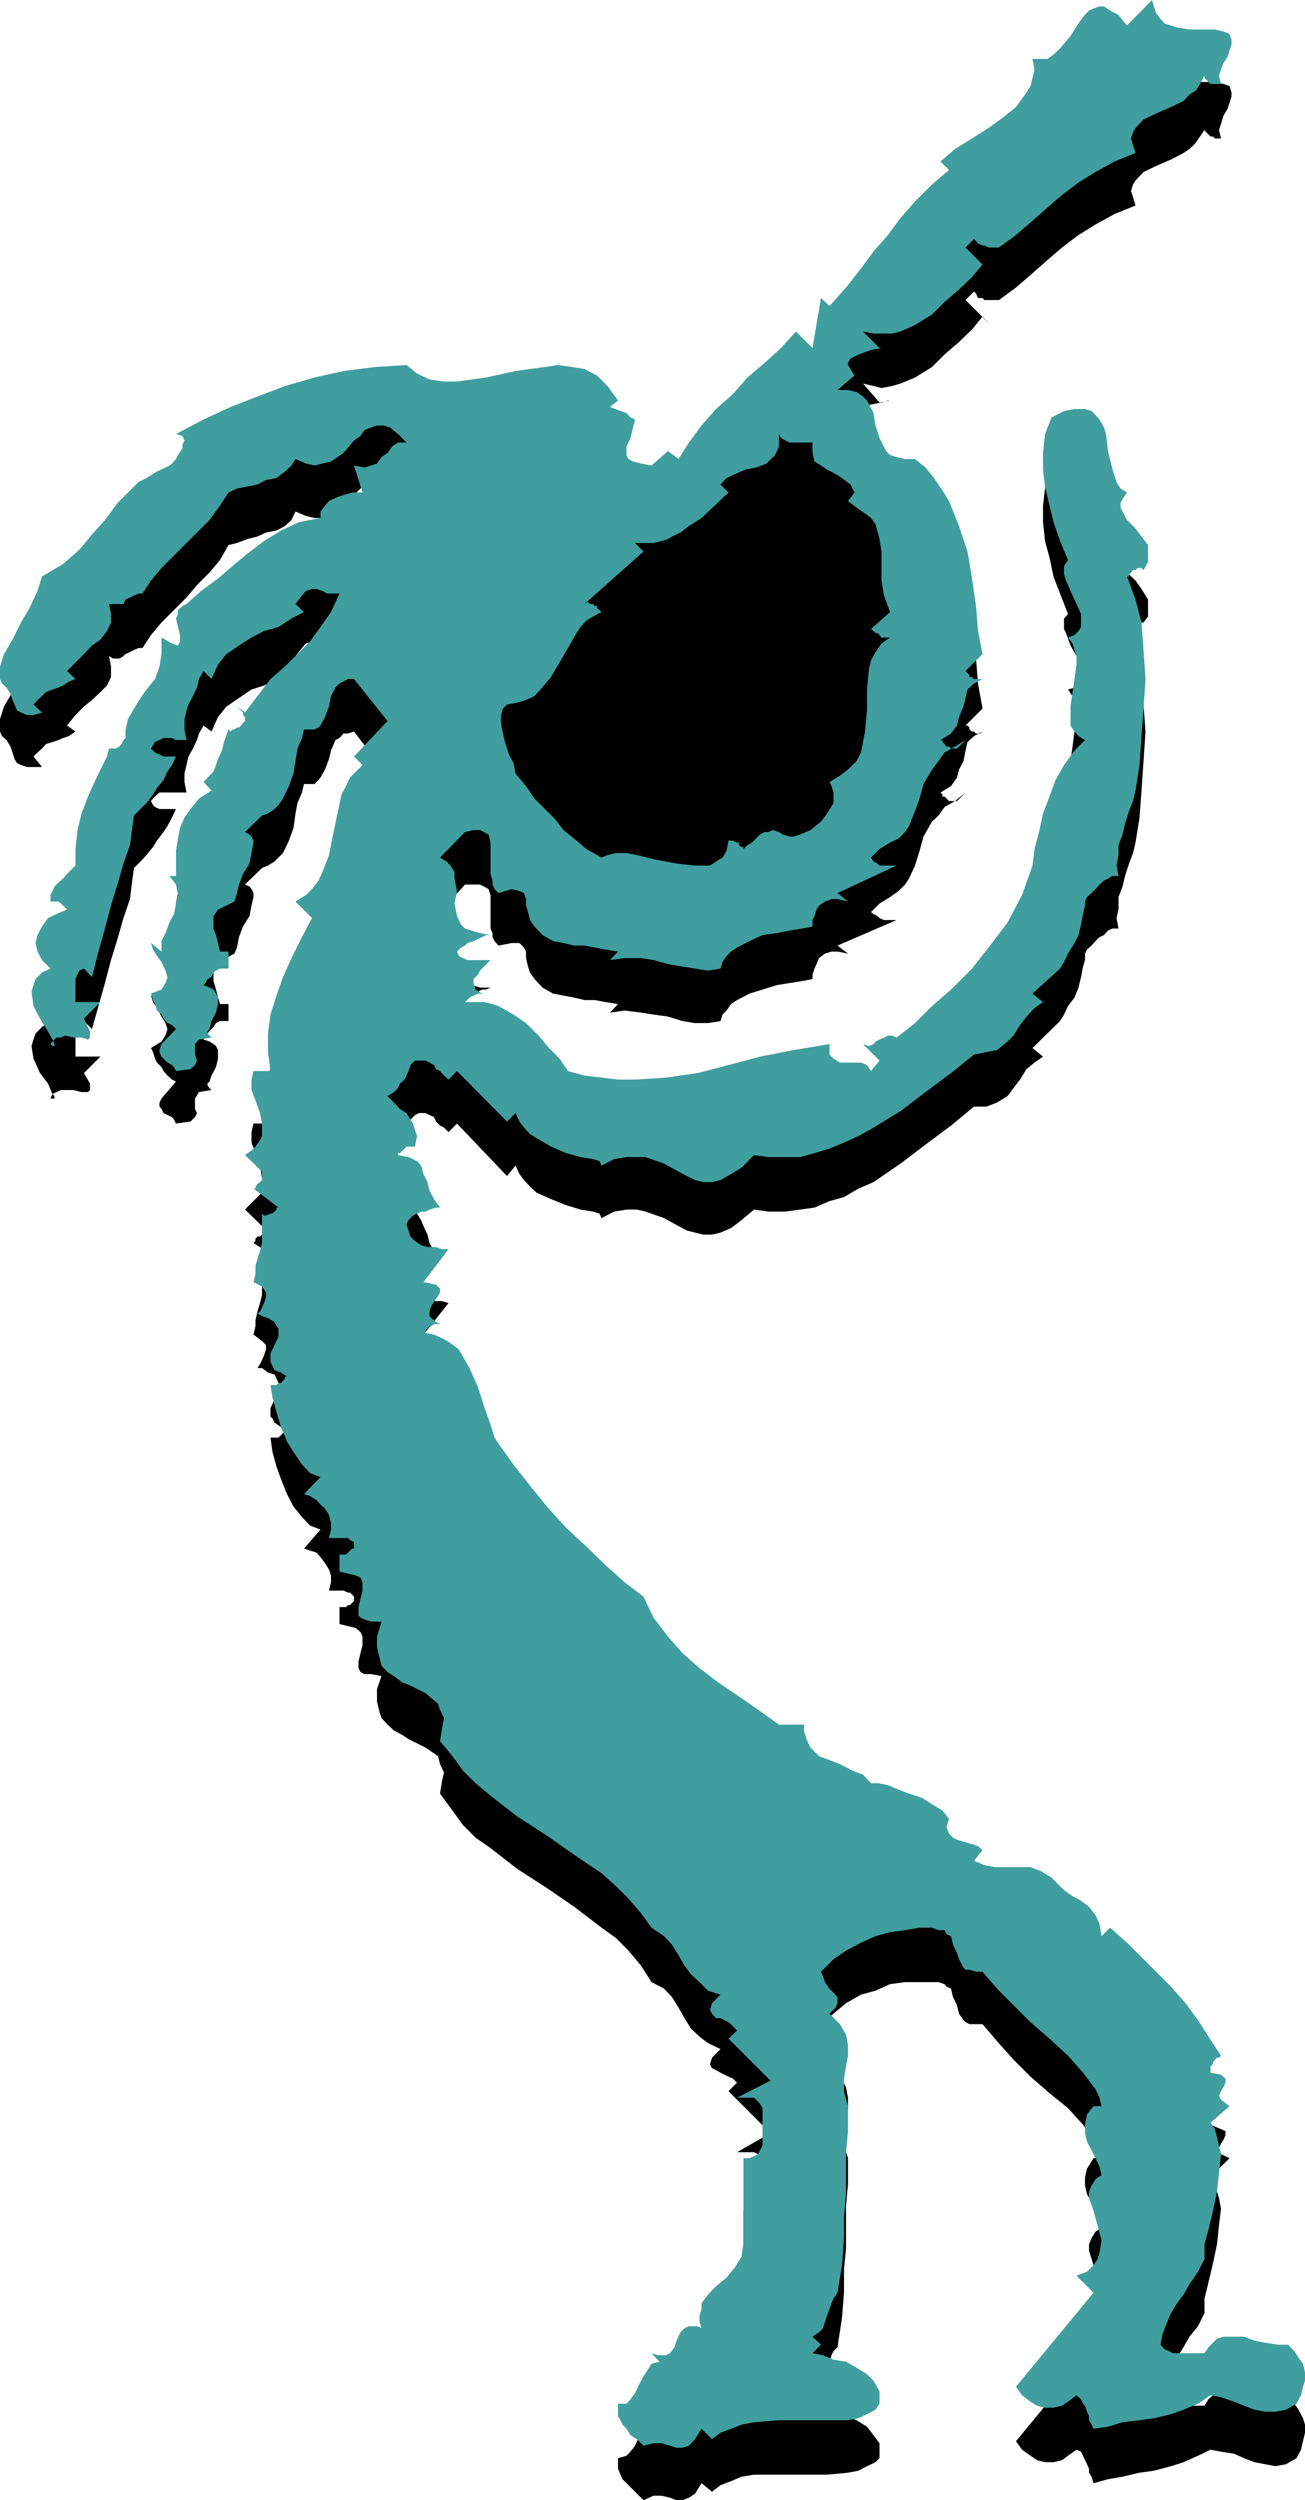 <svg height="480" viewBox="0 0 187.92 360" width="250.56" xmlns="http://www.w3.org/2000/svg"><path style="fill:#000" d="m380.726 253.329.288.936v.576l-.288.936-.288.864-.576.936-.36 1.224-.288.864.288 1.224h-.864l-.288-.288h-.36l-.288-.288-.288-.288-.288-.36-.648.936-.576.864-.936.936-.864.576-1.8.936-2.16.936-1.8.864-1.152 1.224-.36.576-.288.936.288.864.36 1.224-3.024 1.224-2.736 1.512-2.448 1.512-2.376 1.8-2.088 1.8-2.448 2.16-2.088 1.8-2.448 1.8h-2.088l-.288-.288h-.648l-.288-.648-.288-.288-1.224 1.224 3.6 3.6-1.152-1.224-1.512 1.872-1.872 1.8-2.088 1.8-1.8 1.8-2.448 1.512-2.088.864-1.224.36-1.512.288-1.152-.288-1.512-.36 2.376 2.736 1.512-.288h-.288l-.936.288-1.512.288-1.8.36-1.152.864-.36.288v.648l.36.576.576.576-2.448 2.448h1.512l1.224.288.936.288.576.648.936 1.8.288 1.8.576 2.088.936 1.512.576.648.936.288 1.224.288h1.44l1.512 1.512 1.224 1.512 1.224 1.512.936 1.512 1.44 3.6 1.224 3.96.648 3.888.576 3.672.288 3.6.648 3.6-2.448 2.448h.288l.288.288v.288l.36.288h.288l.288.288h.576l.36-.288-1.224.648-.936.864-.288 1.224-.288 1.512-.648 1.224-.288 1.152-.864 1.224-1.512.936.288.288v.288h.288l.288.288.36.36h1.152l1.224-1.224-1.512 1.224-1.512.864-.864 1.224-.936.864-1.224 2.16-.576 2.088-.648 2.088-.864 1.872-.576.864-.936.936-1.224.864-1.512.936-1.224 1.224.36.288.576.288.288.288.648.288h1.8l-8.496 3.672 1.512 1.152-1.512-.288h-.864l-.936.288-.864.648-.36.864-.288.648-.288.864v.648l-1.512.288-1.8.288-1.8.288-2.088.648-1.872.576-1.8.936-.864.576-.648.936-.576.576-.288.936-1.8.288h-1.872l-1.8-.288-2.088-.648-2.088-.288-1.8-.288-2.376-.288-2.088.288 1.152-1.224-1.8-.288-1.512-.288h-1.512l-1.512-.36-1.512-.288-1.512-.288-1.512-.864-1.152-1.224-.648-.936-.288-.864-.288-1.224v-.936l-.288-.576-.648-.648h-1.152l-1.872.36-.576-.648-.288-.576v-.576l-.288-.648v-4.824l-.288-.864-.648-.36-.576-.288h-2.16l-3.6 3.96.936.576.576.576.576.648v.864l.36 1.8-.36 1.872.36 1.8.576 1.512.576.288.936.576 1.224.36h1.512l-.648.288h-.576l-.576.288-.648.288-.864.288-.36.288-.576.648-.576.288.288.576.576.648h.648l.576.288h.576l.936-.288h1.224l-.288.288-.648.576-.576.648-.288.576-.648.936v.576l.288.576.936.936h3.6-1.512l-.864-.288h-1.8l-.648.288-.576.288-.648.936 1.512-.288 1.224.288h1.224l.864.288 2.16 1.224 1.8 1.512 1.8 1.512 1.512 1.8 1.512 1.8 1.224 1.512 2.376.576 2.448.648 2.376.288h2.448l4.464-.288 4.536-.936 4.464-1.224 4.536-1.152 4.824-.936 5.184-.576v1.152l.576.936.936.288h1.8l1.224.288.864.36.576.576 1.224-1.224-2.376-2.376h.864l.648-.36.288-.288.576-.288.648-.288.576-.288h.576l.648.288 2.664-2.088 2.448-2.448 2.736-2.448 3.024-2.952 2.376-3.024 2.736-3.672 2.088-3.6 1.512-4.248.288-2.376.648-2.736.576-2.376.936-2.736.864-2.088 1.224-2.448 1.512-1.8 1.512-1.8-.936-.648-.576-.576-.576-.576v-2.736l.288-2.088.288-2.16.288-2.088v-1.224l-.288-.864-.288-.936-.648-.936.936-.288.576-.576.36-.648v-1.801l-.648-1.512-.864-1.512-.648-1.8-.288-.576v-1.512l.576-.648-1.152-2.952-.936-2.448-.576-2.736-.648-2.376-.288-2.736v-2.376l.288-2.448.936-2.736 1.8-.864 1.512-.288h1.512l.936.288.576.576.576.936.648.864.288 1.224.288 2.448.576 2.376.36 1.224.288.864.576.648.936.576-.648.936-.288.576v.648l.288.576.648 1.224 1.224 1.152.864 1.224.936 1.512v2.448l-.648.864h-1.152l-.36.288h-.288l-.288.36v.288l-.288.288 1.224 3.024.864 3.6.288 3.96.288 3.888-.288 4.248-.288 4.248-.288 3.888-.576 3.6-.36 1.512-.576 1.512-.576 1.8-.36 1.512-.576 1.512v1.8l-.288 1.224.288 1.512h-.936l-.576.288-.576.648-.648.288-.576.576-.576.648-.648.576-.288.576v.936l-.288.936-.288 1.512-.36 1.512-.576 1.44-.936 1.224-.576 1.224-.576.936-3.96 3.888 1.512 1.224-1.224.864-1.152.936-.936 1.512-.936 1.224-.864 1.152-1.512.936-1.512.576h-1.8l-3.312 2.736-3.672 2.736-3.6 2.736-3.888 2.664-2.16.936-2.088 1.224-2.088.576-2.16.936-2.088.288-2.088.288h-2.448l-2.088-.288-1.8 1.512-1.512 1.152-1.512.648-1.224.288h-1.224l-1.224-.288-1.152-.288-1.224-.648-2.088-1.152-2.664-.936-1.224-.288h-1.512l-1.8.288-1.8.936-.288-.648-.936-.288-1.8-.288-2.088-.648-2.16-.864-2.088-.936-.936-.864-.864-.936-.648-.864-.576-1.224-1.224 1.512-7.2-7.56-1.224 1.224-.648-.648-.576-.288-.576-.576-.288-.648-.648-.288-.576-.288h-.936l-.576.288-.648.648-.288.576-.288.576-.288.648-.648.576-.288.576-.576.648-.936.576.936.936.864.864.936.936.576.576.36.648.288.864.288 1.224-.288 1.224h-.936l-.288.288h-.288l-.288.288-.36.288-.288.36v.288h1.512l1.224.576.576.936.36.864.576 1.224.288 1.224.648 1.152.864 1.152-.576.36h-.936l-.576.288-.648.288-.576.288-.576.288-.648.36-.288.576.288.864.288.936.648.576.864.648.936.288 1.224.288h.864l.936.288-3.6 4.536 1.8.288.576.648v.576l-.576.936-.648.864-.288 1.224v.288l.288.648.648.288.576.576-.288-.288-.576.288h-.36l-.288.288h-.288l-.288.36v.288l-.288.288h1.512l1.44.576.936.648 1.224 1.224 1.512 2.376 1.224 2.736.864 3.024.936 2.376.576 1.8.576.936 2.16 3.024 2.376 3.024 2.448 3.024 2.736 3.024 2.952 2.664 2.736 2.736 2.736 2.448 2.736 2.088 1.44 3.024 2.088 2.736 2.088 2.376 2.448 2.448 2.736 1.8 2.664 2.088 3.024 1.8 3.024 2.16h3.6v1.152l.36.936.288.864.288.648 1.224.864 1.512.936 1.512.576 1.8.648 1.512.864 1.152.936.936.288 1.512.288 1.512.288 1.512.648 1.8.864 1.512.648 1.512.864.936 1.224-.36 1.224.36.936.576.576.576.288.936.288 1.224.288.864.648.648.576-1.224 1.224 1.512.576 1.512.648h2.376l1.512-.288 1.224.288 1.512.288 1.512.936.864 1.152.936.936 1.224.576 1.224.936 1.152.576.936 1.224.576 1.224.288 1.8 1.224-.936 2.448 1.8 2.088 2.16 2.088 2.088 2.16 2.088 2.088 2.448 1.8 2.448 1.512 2.376 1.8 2.736-.288.288-.288.288-.288.288-.288.36v.288l-.36.288v.576l1.512.648.648.288v.576l-.288.648-.36.576-.288.576.288.936 1.224.576-2.736 2.736.648.936.288 1.152.288.936.288 1.512-.288 2.376-.288 2.736-.576 2.736-.648 2.736-.576 2.376v2.088l-.936 1.872-1.224 1.512-.864 1.512-.936 1.512-.864 1.44-.648 1.224-.576 1.512-.288 1.512.576.648.648.576h.576l.936.288.864-.288h2.736l.576-.936.648-.576.576-.288.936-.288 1.512-.36h1.44l1.512.648 1.512.288 1.872.288h1.44l.936.936.576.864.648 1.224.288.936v1.152l-.288 1.224-.288 1.224-.648 1.224-1.512.864-1.512.288-1.512-.288-1.512-.288-1.512-.576-1.44-.648-1.872-.288-1.512-.288-1.8.864-2.088.936-1.8.576-2.448.648-2.088.288-2.448.576-2.088.36-2.088.576-.288-.936-.36-.576v-.576l-.288-.648-.288-.576-.288-.648-.288-.576-.648-.288-1.224.864-.864.648-1.224.288h-1.224l-1.152-.288-.936-.648-1.224-.864-.864-1.224 11.16-13.536-2.448-2.448 1.512-.936.936-.576.576-.936.288-.864.288-2.088-.576-2.16-.576-1.8-.648-2.088v-.936l.36-.864.576-.936.864-.576-.288-1.224-.576-1.224-.576-1.224-.648-1.152-.288-1.224v-1.224l.288-1.224.936-1.512h1.152l-.288-1.152-.576-1.224-.936-1.224-.864-1.224-2.16-2.376-2.664-2.16-2.736-2.376-2.448-2.448-2.376-2.664-2.088-2.448h-1.872l-.576-.288-.288-.288-.648-.936-.288-1.224-.576-1.152-.288-1.224-.648-.288-.288-.36-.864-.288h-4.824l-2.16.288-2.088.936-2.088.576-2.16 1.224-1.8 1.512-1.8 1.512.288.936.288.576.648.936.576.576.576.936v.576l-.288.936-.864.576 1.512 1.512.864 1.512.288 1.512v1.512l-.288 1.8-.288 1.512v2.088l.576 1.8v3.672l-.288 3.312v6.048l-.288 2.952v3.384l-.288 3.6-.648 4.248-.576.576-.288.576-.288.936-.36.864-.288.936-.288.936-.576.576-.936.576 1.224 1.224-1.224 1.224 1.512.576 1.512.288 1.8.648 1.512.576 1.512.936.936 1.224.864 1.152v2.16l-.576.576-1.224.576-1.224.648-1.512.288-3.024.288h-10.512l-1.8.288-1.512.648-1.512.576-1.224.936-1.512-1.224-.936 1.512-.864.576-.936.36h-.864l-.936-.36-1.224-.288h-1.152l-1.44.648-.936-.936-.936-.936-.576-.576-.576-.576-.288-.648-.36-.864v-1.512l1.224-.36.576-.576.648-.864.576-1.224.648-.936.576-1.224.576-.864 1.152-.288-1.152-1.224.864.288h1.224l.576-.288.648-.936.288-.864.576-.936.576-.864.648-.36h1.224l.576.36-.288-.936v-.936l.288-.864v-.576l.936-1.512 1.152-1.224 1.512-1.224 1.224-1.512.936-1.512.288-2.088v-12.096h.864l.648-.288.576-.288.288-.648.36-.288v-5.399l-.36-.648-.288-.576-.576-.288h-2.448l4.824-2.736-6.048-6.048 1.224-1.224-.576-.576-.648-.288-.576-.288-.576-.288-.648-.36-.576-.288-.288-.576.288-.936L307.43 536l-1.8-.864-1.224-.936-1.224-1.152-.936-1.512-.864-1.512-.936-1.512-1.152-1.224-1.8-.936-1.512-2.376-1.8-2.16-1.8-1.8-2.088-1.512-3.96-3.024-3.888-2.664-4.248-2.736-3.888-3.024-2.16-1.512-1.8-1.8-1.512-2.088-1.8-2.448.288-1.8.288-1.224-.576-1.224-.288-1.152-1.8-1.224-2.448-1.224-.864-.576-1.224-.648-.936-.864-.864-.936-.288-.864-.36-1.512v-1.8l.648-1.872-1.512-.288h-.936l-.576-.288-.288-.576v-.936l.288-1.224.288-1.152V476.6l-.288-.648-.648-.576-1.152-.288-1.224-.288v-2.448h.936l.288-.288h.288l.288-.288.288-.288v-.648l-.576-.576h-.288l-.648-.288h-2.088l.288-1.224v-.936l-.288-.864-.576-.936-.648-.864-.576-.648-.936-.288-.864-.288 2.376-2.736-1.512-.576-1.152-1.224-1.224-1.512-.936-1.8-.864-2.16-.648-1.8-.576-2.088-.288-2.088h1.152l.36-.36.288-.288h.288v-.288l.288-.288-.864-.288-.936-.648-.288-.576-.288-.288v-1.224l.576-1.224.576-1.224v-1.152l-.288-.648-.288-.576-.936-.288-.864-.648h-.648l.36-.576.288-.576.288-.648.288-.864v-.648l-.576-.576-1.224-.936.288-1.224v-.864l.288-1.224.36-1.224.288-1.152v-3.96h1.224l.288-.288.288-.288.288-.288.288-.36-3.6-2.304.288-.288v-.36l.288-.288h.36l.288-.288v-1.224l-2.448-2.376.936-.936.576-.576.648-.648.288-.864v-1.512l-.288-1.8-.648-1.8-.576-1.512v-1.512l.288-1.224h2.448l-.36-2.736v-2.736l.36-2.664.864-2.736.936-2.736 1.224-2.664 1.512-2.736 1.44-3.024-2.376-2.448 1.512-.864.864-.936.936-.864.576-1.224.936-2.736.576-3.024.648-2.664.576-2.736.648-1.512.576-1.224.864-.864.936-.936-1.224-1.224 4.824-4.824-4.824-6.336-.864.288h-.648l-.576.648-.576.288-.648 1.512-.288 1.224-.576 1.512-.648 1.152-.288.36-.576.576h-1.512l-.288 1.224-.648 1.512-.288 1.512-.288 2.088-.648 1.8-.864 1.8-.648.648-.576.576-.936.576-.864.36-2.448 2.376.648.288.288.36.288.576v.576l-.288 1.224-.288 1.512-.936 1.512-.576 1.512-.288 1.512-.36.864-1.152.648-1.224.576-.648.936v1.8l.36 1.224.288 1.152.288.936h1.224v2.448h-1.224l-.576.288-.36.576-.288.288-.576.648-.288.288-.288.576.864.288.576.36.36.288.288.576v1.224l-.288 1.224-.648 1.224-.288.864-.288.288v.288l.288.36.288.288-1.8.288-.576.936v1.512l.288.576-.288.576-.648.648-2.088.288-.288-.576-.288-.36-.648-.288-.576-.288-.288-.576-.288-.36v-.576l.288-.576 2.088-2.448-.576-.288-.648-.576-.576-.648-.288-.576-.648-.648-.288-.576-.288-.936-.288-.576 1.512-.936.576-.864.288-.936-.288-.864-.576-.936-.648-1.224-.576-.864-.288-.936 1.512 1.224v-1.224l.576-1.512.576-1.152.648-1.512.288-1.512.288-1.224-.288-1.512-.936-1.224h.936v-3.6l.288-1.512.288-1.512.648-1.512.864-1.512 1.224-1.512 1.8-1.224-1.152-1.152.288-.36.576-.576.576-.576.36-.648.288-1.224.576-.864.288-1.512.648-1.512h.576l.288-.288h.36l.288-.288.288-.36h.288l.288-.288v-.863l-.288-.36v-.288l-.288-.288-.288-.288-.288-.288-.36-.36 1.512 1.512 1.8-2.664 1.872-2.16 2.088-2.088 1.8-1.8 1.8-1.8 1.512-1.8 1.512-2.448 1.224-2.376h-.936l-.864-.36-.648-.288h-.864l-.648-.288-.864.288-.576.648-.936 1.152 1.224 1.224-1.8 1.224-1.872.864-2.088.936-1.8.576-1.8 1.224-1.8 1.224-1.224 1.512-.936 2.088-1.152-.864-.648 1.152-.288.936-.576 1.224-.648 1.152-.288 1.224-.288 1.224v1.224l.288 1.512h-3.888l-.648.576-.576.648.288.576.288.288.648.288h2.376l-.576 1.224-.648 1.224-.576.864-.936 1.224-.576.936-.936 1.152-.864.936-.936.936-.288 2.088-.288 2.376-.936 2.736-.864 3.024-.936 3.024-.864 3.312-.936 3.312-.936 3.312-1.152-1.152-.648.576-.288.288-.288.936v3.312h3.6l-2.376 2.376.864 1.512v.936l-.288.288h-.936l-1.152-.288h-1.8l-.648.288-.576.288-.288.648h.576v-.36l-.288-.288-.648-1.512-1.152-1.512-.936-2.088-.288-1.8.288-.936.288-.864.936-.936 1.224-.864-1.224-.936-.648-1.224-.288-1.512.288-1.152.648-1.224.864-.936 1.224-.864 1.512-.648-.288-.288-.288-.288h-.288v-.288l-.36-.36h-1.152v-.864l.288-.648.288-.576.576-.576.648-.648.576-.288.576-.576.648-.648v-2.664l.288-2.448.576-2.736.936-2.088.936-2.088.864-2.16.936-1.512.288-1.44h.936l.576-.36.288-.288.288-.288.288-.576v-.937l.36-1.8.864-1.512.936-1.224.864-1.512 1.224-1.512.648-1.8.288-1.8v-2.448l1.512.936.864.288.288-.576v-.936l-.288-.864-.288-1.512.288-.648v-.576l.648-.288.576-.648 2.088-1.512 2.448-1.8 2.088-2.088 2.16-1.8 2.376-1.8 2.448-1.512 2.664-.936 3.024-.576v-1.224l.648-.936.576-.576 1.224-.576.864-.36 1.224-.288h1.512l-1.224-3.6 1.512.288.936-.288.864-.576.648-.648.864-.864.648-.648.864-.576 1.224-.288L260.99 311l-1.152-.936-.936-.288h-.936l-1.8.936-1.512 1.512-1.512 1.512-1.8 1.152-1.224.648h-1.152l-1.224-.288-1.512-.648-.576 1.224-.936.864-1.224.648-1.512.288-1.224.576-1.44.36-1.512.576-1.224.288-1.224 2.16-1.512 1.8-1.8 1.8-1.512 1.8-1.8 1.8-1.8 1.8-1.512 1.8-1.224 1.872h-.576l-.648.288-.576.288-.648.288-.288.288-.576.36h-.936l-.576-.36.288 1.512v1.512l-.576 1.224-.936.936-1.224 1.152-1.152.936-1.224 1.224-1.224 1.512 1.224.864-.936.648-.864.288-.648.288-.864.288-.936.288-.576.648-.648.576-.576.576 1.224 1.512h-2.16l-.864-.288-.576-.288-.36-.576-.288-.936-.288-.864-.576-.936-.648-.576-.288-.648v-1.8l.576-1.8 1.224-2.088 1.224-2.16 1.224-2.376 1.152-2.16.648-2.088 3.024-1.8 2.376-2.088 1.8-2.448 1.872-2.088 1.8-2.16 1.8-2.088 1.224-.936 1.152-.864 1.512-.936 1.8-.576.36-.576.576-.648.288-.576.648-.648v-.576l.288-.936-.288-.288-.936-.576 3.96-2.16 3.888-1.8 3.888-1.512 3.96-1.512 4.248-1.152 4.176-.936 4.536-.576h4.536l1.512 1.152 1.8.648 2.088.576h1.872l4.176-.576 4.248-.936 2.088-.576 2.16-.288 1.8-.288 2.088.288 1.8.576 1.8.936 1.512 1.152 1.512 2.16-1.152 1.224 1.512.288.864.288.576.576.648.648-.288 1.152-.36 1.224-.576 1.224v1.224l.288.576.648.648 1.152.288 1.512.288 2.376-2.448 1.512 1.224 1.512-2.376 1.8-2.448 2.088-2.088 2.448-2.448 2.088-2.088 2.448-2.448 2.376-2.088 2.16-2.448 2.376 2.736 1.224-7.56 1.224 1.224 2.376-2.736 2.16-2.376 1.8-2.736 2.088-2.376 1.8-2.448 2.088-2.376 2.448-2.16 2.448-2.376-1.224-1.224 2.088-1.512 2.448-1.8 2.376-1.512 2.088-1.512 1.872-1.512 1.512-1.8.576-1.224.288-1.224.288-1.152-.288-1.224h1.224l.936-.288.864-.648.936-.576 1.512-2.088 1.152-1.872.648-.864.864-.648.648-.576.864-.288h.648l.864.576 1.224.936 1.224 1.224 3.6-3.672.288 1.224.288.936.648.576.576.576 1.8.648 1.8.288h3.672l1.224.288zM315.854 311v1.8l-.288.936-.288.576-1.224.936-1.512.576-1.512.576-1.512.288-1.224.648-.864 1.224 1.152.864-3.888 3.96-1.8.864-1.224.936-1.224.576-.576.648-.936.288h-1.152l-1.152.288h-1.512l1.224.936-8.496 7.488h.936l.288.36h.288l.288.288v.288l.36.288h.288l-1.224.576-.936.936-.864.936-.576.864-1.224 2.16-1.224 2.088-1.224 2.088-1.512 1.8-.864.648-1.224.576-1.224.576h-1.512l-.576.648-.288.864v1.224l.288 1.512.288 1.512.576 1.512.648 1.512.288 1.224 1.512 1.8 1.224 1.8 1.512 1.8 1.512 1.512 1.152 1.512 1.872 1.224 1.44 1.512 2.16 1.224.864-.36 1.224-.288h3.024l2.664.648 3.024.576 2.664.576 2.16-.288.864-.288.936-.936.576-.864.288-1.512h.648l.576.288h.288v.288l.36.288.288.36v.288l.576-.648.648-.576.576-.576.576-.288.648-.36.576-.288h1.512l.576.288.936.36h1.512l1.512-.936 1.512-.936.864-1.512.936-1.512v-1.44l-.288-.648-.288-.864 1.512-.648 1.152-1.224 1.224-1.152.648-1.224.576-3.024.288-3.024v-3.024l.288-3.024.288-1.224.648-1.152.864-1.224 1.224-.936h-1.512l-.288-.288-.288-.288-.288-.288-.36-.288 2.736-2.448-.864-2.088-.36-2.448v-3.888l-.288-2.16-.576-1.8-.648-.864-.864-.936-1.224-.864-1.224-.648.936-1.512-.576-.864-1.224-.936-.936-.576-1.224-.648-.864-.576-.936-.936-.288-1.152v-1.512h-3.888l-.648-.648z" transform="translate(-203.678 -240.945)"/><path style="fill:#409e9e" d="m380.726 245.84.288.865v.648l-.288.864-.288.936-.576.864-.36.936-.288.864.288 1.224h-1.512l-.288-.288-.288-.288-.288-.288v-.36l-.648 1.224-.576.936-.936.576-.864.936-1.8.864-2.16.936-1.8.864-1.152 1.224-.36.648-.288.864.288.936.36 1.152-3.024 1.224-2.736 1.512-2.448 1.512-2.376 1.8-2.088 1.8-2.448 2.16-2.088 1.8-2.448 1.8h-1.512l-.576-.288h-.288l-.648-.288-.288-.36-.288-.288-1.224 1.224 3.6 3.6-1.152-1.152-1.512 1.8-1.872 1.8-2.088 1.8-1.8 1.8-2.448 1.512-2.088.936-1.224.288h-2.664l-1.512-.288 2.376 2.376h1.512-1.224l-1.512.288-1.8.648-1.152.576-.36.648v.288l.36.576.576.936-2.448 2.088h1.512l1.224.288.936.648.576.576.936 1.8.288 1.8.576 1.8.936 1.872.576.576.936.288 1.224.288h1.44l1.512 1.224 1.224 1.512 1.224 1.8.936 1.512 1.44 3.6 1.224 3.672.648 3.888.576 3.96.288 3.6.648 3.312-2.448 2.448.288.288.288.288v.288h.36l.288.288h1.224l-1.224.648-.936.864-.288 1.224-.288 1.224-.648 1.512-.288 1.224-.864 1.152-1.512.936h.288v.288l.288.288.288.36h.36l.288.288h.864l1.224-1.224-1.512.936-1.512.864-.864 1.224-.936 1.224-1.224 2.088-.576 2.088-.648 1.8-.864 2.16-.576.864-.936.936-1.224.576-1.512.936-1.224 1.224.36.576.576.288.288.288h2.448l-8.496 3.96 1.512 1.224-1.512-.36h-.864l-.936.36-.864.576-.36.576-.288.936-.288.576v.936l-1.512.288-1.8.288-1.8.36-2.088.288-1.872.864-1.8.936-.864.576-.648.648-.576.864-.288.936-1.8.288-1.872-.288-1.8-.288-2.088-.36-2.088-.576-1.8-.288h-2.376l-2.088.288 1.152-1.224-1.8-.288-1.512-.288-1.512-.288h-1.512l-1.512-.36-1.512-.288-1.512-.864-1.152-1.224-.648-.936-.288-1.152-.288-.936v-.936l-.288-.864-.648-.288-1.152-.288-1.872.576-.576-.576-.288-.648v-.576l-.288-.936v-4.536l-.288-1.152-.648-.36-.576-.288h-.936l-1.224.288-3.6 3.672.936.576.576.576.576.936v.936l.36 1.8-.36 1.8.36 1.8.576 1.224.576.576.936.288 1.224.36 1.512.288h-.648l-.576.288-.576.288-.648.288-.864.288-.36.36-.576.288-.576.576.288.648.576.288.648.288h3.312l-.288.288-.648.648-.576.576-.288.576-.648.648v.576l.288.936.936.576h3.6-4.176l-.648.288-.576.288-.648.648h2.736l1.224.288.864.288 2.16 1.224 1.8 1.224 1.8 1.8 1.512 1.8 1.512 1.512 1.224 1.8 2.376.648 2.448.288 2.376.288h2.448l4.464-.288 4.536-.648 4.464-1.152 4.536-1.224 4.824-.936 5.184-.864v1.512l.576.576.936.576h3.024l.864.36.576.864 1.224-1.512-2.376-2.376.864.288.648-.288.288-.36.576-.288.648-.288.576-.288h.576l.648.288 2.664-2.088 2.448-2.448 2.736-2.376 3.024-3.024 2.376-3.024 2.736-3.6 2.088-3.96 1.512-4.248.288-2.376.648-2.448.576-2.664.936-2.448.864-2.376 1.224-2.16 1.512-2.088 1.512-1.512-.936-.576-.576-.648-.576-.864v-2.736l.288-2.088.288-1.872.288-2.088v-1.224l-.288-.864-.288-.936-.648-.864.936-.36.576-.576.36-.576v-1.873l-.648-1.44-.864-1.872-.648-1.512-.288-.864v-1.224l.576-.864-1.152-2.736-.936-2.736-.576-2.376-.648-2.736-.288-2.448v-2.376l.288-2.736.936-2.376 1.8-.936 1.512-.288h1.512l.936.288.576.576.576.648.648 1.152.288.936.288 2.448.576 2.376.36 1.224.288.864.576.936.936.576-.648.936-.288.576v.648l.288.576.648 1.224 1.224 1.224.864 1.152.936 1.224v2.448l-.648 1.152-.288-.288h-.576l-.288.288h-.36l-.288.36-.288.288v.288h-.288l1.224 3.312.864 3.312.288 3.96.288 4.176-.288 4.248-.288 3.96-.288 4.176-.576 3.672-.36 1.512-.576 1.44-.576 1.872-.36 1.512-.576 1.512v1.44l-.288 1.512.288 1.512h-.936l-.576.36-.576.288-.648.576-.576.648-.576.576-.648.576-.288.648v.576l-.288 1.224-.288 1.512-.36 1.512-.576 1.152-.936 1.512-.576 1.224-.576.936-3.96 3.6 1.512 1.224-1.224.864-1.152 1.224-.936 1.224-.936 1.512-.864.864-1.512 1.224-1.512.288-1.8.36-3.312 2.664-3.672 2.736-3.6 2.736-3.888 2.376-2.16 1.224-2.088.936-2.088.864-2.16.648-2.088.576h-4.536l-2.088-.288-1.8 1.8-1.512.936-1.512.864-1.224.288h-1.224l-1.224-.288-1.152-.576-1.224-.648-2.088-1.152-2.664-.936h-2.736l-1.8.288-1.8.936-.288-.648-.936-.288-1.8-.288-2.088-.576-2.16-.936-2.088-1.224-.936-.576-.864-.936-.648-.864-.576-1.224-1.224 1.224-7.2-7.272-1.224 1.224-.648-.576-.576-.648-.576-.288-.288-.576-.648-.36-.576-.288h-1.512l-.648.648-.288.864-.288.648-.288.576-.648.576-.288.648-.576.576-.936.576.936.936.864.936.936.576.576.936.36.576.288.936.288.864-.288 1.512h-1.224l-.288.288-.288.288-.36.36h-.288v.288l1.512.288 1.224.576.576.648.36 1.224.576 1.152.288 1.224.648 1.224.864 1.224h-.576l-.936.288-.576.288h-.648l-.576.288-.576.288-.648.648-.288.576.288.936.288.864.648.648.864.576.936.288h1.224l.864.288h.936l-3.6 4.752 1.8.36.576.576v.576l-.576.936-.648.936-.288.864v.648l.288.288.648.576.576.288h-.864l-.36.288h-.288l-.288.36-.288.288v.288h-.288l1.512.288 1.44.648.936.576 1.224.936 1.512 2.664 1.224 2.736.864 2.736.936 2.664.576 1.872.576.864 2.16 3.024 2.376 3.024 2.448 3.024 2.736 3.024 2.952 2.736 2.736 2.664 2.736 2.448 2.736 2.088 1.44 3.024 2.088 2.736 2.088 2.376 2.448 2.16 2.736 2.088 2.664 1.8 3.024 2.088 3.024 2.16h3.6v.864l.36 1.224.288.648.288.576 1.224 1.224 1.512.576 1.512.576 1.8.936 1.512.576 1.152 1.224h.936l1.512.288 1.512.648 1.512.576 1.8.576 1.512.936 1.512.936.936 1.152-.36 1.224.36.936.576.576.576.288.936.288 1.224.36.864.288.648.576-1.224 1.512 1.512.648 1.512.288h5.112l1.512.576 1.512.936.864.864.936.936 1.224.864 1.224.648 1.152.864.936 1.224.576 1.224.288 1.8 1.224-1.224 2.448 2.16 2.088 2.088 2.088 2.088 2.16 2.16 2.088 2.376 1.8 2.448 1.512 2.376 1.8 2.736-.288.288h-.288l-.288.288-.288.36v.288l-.36.288v.937l1.512.288.648.576v.576l-.288.648-.36.576-.288.648.288.576 1.224.936-2.736 2.376.648.936.288 1.152.288 1.224.288 1.224-.288 2.736-.288 2.664-.576 2.736-.648 2.736-.576 2.088v2.16l-.936 1.8-1.224 1.8-.864 1.512-.936 1.224-.864 1.44-.648 1.512-.576 1.512-.288 1.512.576.648.648.288.576.288h4.536l.576-.864.648-.648.576-.576.936-.288h2.952l1.512.576 1.512.288 1.872.288h1.44l.936.936.576.936.648.864.288 1.224v1.224l-.288.864-.288 1.224-.648 1.224-1.512.864-1.512.288h-1.512l-1.512-.288-1.512-.576-1.44-.576-1.872-.648-1.512-.288-1.8 1.224-2.088.864-1.8.648-2.448.576-2.088.288-2.448.288-2.088.648-2.088.288-.288-.576-.36-.648v-.576l-.288-.648-.288-.864-.288-.288-.288-.648-.648-.576-1.224.936-.864.576-1.224.288h-1.224l-1.152-.288-.936-.576-1.224-.936-.864-1.224 11.16-13.536-2.448-2.448 1.512-.576.936-.936.576-.864.288-.936.288-1.8-.576-2.16-.576-2.088-.648-1.8v-.936l.36-.864.576-.936.864-.576-.288-1.224-.576-1.224-.576-1.152-.648-1.224-.288-1.224v-1.224l.288-1.512.936-1.152h1.152l-.288-1.224-.576-1.224-.936-1.224-.864-1.152-2.16-2.448-2.664-2.448-2.736-2.376-2.448-2.448-2.376-2.376-2.088-2.448h-.936l-.936-.288h-.576l-.288-.288-.648-1.224-.288-.864-.576-1.224-.288-1.224-.648-.288-.288-.576h-.864l-.936-.36h-1.8l-2.088.36-2.16.288-2.088.576-2.088.936-2.16 1.152-1.8 1.224-1.8 1.8.288.648.288.864.648.936.576.576.576.648v.864l-.288.648-.864.864 1.512 1.512.864 1.512.288 1.512v1.512l-.288 1.512-.288 1.8v1.8l.576 2.16v3.6l-.288 3.024v6.048l-.288 3.312v3.024l-.288 3.888-.648 3.96-.576.864-.288.648-.288.864-.36.936-.288.864-.288.936-.576.576-.936.648 1.224 1.152-1.224 1.224 1.512.288 1.512.648 1.8.288 1.512.864 1.512.936.936.936.864 1.512v1.8l-.576.864-1.224.648-1.224.576-1.512.288h-9.936l-3.6.288-1.8.36-1.512.576-1.512.576-1.224.936-1.512-1.512-.936 1.512-.864.936-.936.288h-.864l-.936-.288-1.224-.36h-1.152l-1.44.36-.936-.936-.936-.576-.576-.936-.576-.576-.288-.648-.36-.576v-1.8h1.224l.576-.648.648-.864.576-1.224.648-1.224.576-.864.576-.936 1.152-.288-1.152-1.224.864.288h1.224l.576-.288.648-.864.288-.936.576-1.224.576-.576.648-.288h1.224l.576.288-.288-.936v-.864l.288-.936v-.864l.936-1.224 1.152-1.224 1.512-1.224 1.224-1.512.936-1.512.288-2.088v-12.096h.864l.648-.288.576-.288.288-.576.36-.648v-5.4l-.36-.648-.288-.288-.576-.576h-2.448l4.824-2.448-6.048-6.048 1.224-1.152-.576-.648-.648-.576-.576-.288-.576-.288h-.648l-.576-.648-.288-.576.288-.936 1.224-1.224-1.8-.576-1.224-1.224-1.224-1.152-.936-1.224-.864-1.512-.936-1.512-1.152-1.224-1.8-1.224-1.512-2.088-1.8-2.088-1.8-1.8-2.088-1.872-3.96-2.664-3.888-2.736-4.248-2.736-3.888-3.024-2.16-1.8-1.8-1.8-1.512-2.088-1.8-2.16.288-1.8.288-1.512-.576-1.224-.288-.864-1.8-1.512-2.448-1.224-.864-.288-1.224-.936-.936-.576-.864-.936-.288-1.152-.36-1.512V476.6l.648-2.16h-1.512l-.936-.288-.576-.288-.288-.288v-1.224l.288-1.224.288-1.152v-1.224l-.288-.648-.648-.288-1.152-.288-1.224-.288v-2.448h.936l.288-.288.288-.288.288-.288h.288v-.935l-.576-.288-.288-.288h-2.736l.288-1.224v-.936l-.288-1.152-.576-.936-.648-.576-.576-.648-.936-.576-.864-.288 2.376-2.448-1.512-.576-1.152-1.224-1.224-1.8-.936-1.512-.864-2.088-.648-2.16-.576-2.088-.288-1.8h.864l.288-.288h.36l.288-.36.288-.288v-.288h.288l-.864-.576-.936-.36-.288-.576-.288-.576v-1.224l.576-1.224.576-1.224v-1.152l-.288-.36-.288-.576-.936-.576-.864-.288-.648-.36.36-.288.288-.576.288-.648.288-.864v-.648l-.576-.864-1.224-.648.288-1.152v-1.224l.288-.936.36-1.152.288-1.152v-4.248l.288.288h.288l.648-.288h.288l.288-.288.288-.288v-.288h.288l-3.6-2.736h.288v-.288l.288-.36.36-.288.288-.288v-1.224l-2.448-2.376.936-.648.576-.576.648-.936.288-.576v-1.8l-.288-1.512-.648-1.8-.576-1.512v-1.512l.288-1.224h2.448l-.36-2.736v-2.664l.36-2.736.864-2.736.936-2.664 1.224-2.736 1.512-3.024 1.44-2.736-2.376-2.376 1.512-.936.864-.864.936-1.224.576-1.224.936-2.448.576-2.952.648-3.024.576-2.736.648-1.224.576-1.224.864-.864.936-.936-1.224-1.224 4.824-5.112-4.824-6.048h-.864l-.648.36-.576.288-.576.576-.648 1.224-.288 1.512-.576 1.512-.648 1.224-.288.288-.576.288h-1.512l-.288 1.224-.648 1.512-.288 1.8-.288 1.8-.648 1.8-.864 1.8-.648.936-.576.576-.936.648-.864.288-2.448 2.376.648.36.288.288.288.576v.288l-.288 1.512-.288 1.512-.936 1.512-.576 1.512-.288 1.224-.36 1.224-1.152.576-1.224.576-.648.936v1.8l.36.936.288 1.152.288 1.224h1.224v2.448h-1.224l-.576.288-.36.288-.288.648-.576.288-.288.576-.288.288.864.36.576.288.36.576.288.576v.936l-.288 1.224-.648 1.224-.288 1.152-.288.36v.288l.288.288.288.288-1.8.288-.576.648v1.512l.288.864-.288.648-.648.576-2.088.288-.288-.576-.288-.288-.648-.36-.576-.576-.288-.288-.288-.648v-.288l.288-.864 2.088-2.16-.576-.576-.648-.288-.576-.648-.288-.576-.648-.576-.288-.936-.288-.576-.288-.936 1.512-.576.576-.936.288-.864-.288-.936-.576-1.224-.648-.864-.576-.936-.288-.936 1.512 1.224v-1.512l.576-1.152.576-1.512.648-1.224.288-1.512.288-1.224-.288-1.512-.936-1.224h.936v-3.6l.288-1.8.288-1.512.648-1.512.864-1.224 1.224-1.512 1.8-1.152-1.152-1.224.288-.288.576-.648.576-.576.36-.936.288-.864.576-1.224.288-1.224.648-1.8.288.288.288-.288h.288l.36-.288h.288l.288-.288.288-.36.288-.288v-.576l-.288-.288v-.36l-.288-.288-.288-.288-.288-.288-.36-.288 1.512 1.152 1.8-2.376 1.872-2.448 2.088-1.8 1.8-1.8 1.8-1.8 1.512-2.088 1.512-2.16 1.224-2.664h-1.8l-.648-.36-.864-.288h-.648l-.864.288-.576.648-.936 1.224 1.224 1.152-1.8.936-1.872 1.224-2.088.576-1.8.936-1.8 1.152-1.8 1.224-1.224 1.512-.936 2.088-1.152-1.152-.648 1.152-.288 1.224-.576 1.224-.648 1.224-.288.864-.288 1.224v1.512l.288 1.512h-1.512l-.576-.288h-1.224l-.576.288-.648.288-.576.936.288.288.288.288.648.288.576.288h1.8l-.576 1.224-.648.936-.576 1.224-.936 1.152-.576.936-.936 1.224-.864.864-.936.936-.288 2.088-.288 2.16-.936 2.664-.864 3.024-.936 3.024-.864 3.312-.936 3.312-.936 3.672-1.152-1.224-.648.288-.288.576-.288.648v3.312h3.6l-2.376 2.376.864 1.872v.864l-.288.288-.936-.288h-1.152l-1.224-.288-.576.288h-.648l-.576.576-.288.36.288.288h.288v-.288l-.288-.648-.648-1.152-1.152-1.872-.936-1.8-.288-2.088.288-.936.288-.864.936-.936 1.224-.576-1.224-1.224-.648-1.224-.288-1.224.288-1.152.648-1.224.864-1.224 1.224-.576 1.512-.648-.288-.288-.288-.288-.288-.288-.36-.288h-1.152v-.936l.288-.576.288-.648.576-.576.648-.576.576-.648.576-.576.648-.648V363.2l.288-2.736.576-2.376.936-2.448.936-2.088.864-1.8.936-1.872.288-1.152h.936l.576-.288.288-.36.288-.576.288-.288v-1.224l.36-1.512.864-1.512.936-1.512.864-1.224 1.224-1.512.648-1.8.288-1.8v-2.376l1.512.864.864.288.288-.576v-.936l-.288-1.152-.288-1.224.288-.648v-.576l.648-.576.576-.288 2.088-1.872 2.448-1.8 2.088-1.8 2.16-1.8 2.376-1.8 2.448-1.512 2.664-1.224 3.024-.576v-.936l.648-.864.576-.648 1.224-.576.864-.288 1.224-.36h1.512l-1.224-3.888 1.512.288.936-.288.864-.288.648-.936.864-.576.648-.936.864-.576h1.224l-1.224-1.224-1.152-.936-.936-.288h-.936l-.864.288-.936.36-.576.864-.936.648-1.512 1.8-1.8 1.224-1.224.288-1.152.288-1.224-.288-1.512-.648-.576.936-.936.864-1.224.936-1.512.288-1.224.648-1.44.288-1.512.288-1.224.576-1.224 1.872-1.512 2.088-1.8 1.8-1.512 1.512-1.8 1.8-1.8 1.8-1.512 1.8-1.224 1.872h-.576l-.648.288-.576.288-.648.288-.288.648h-2.088l.288 1.44v1.224l-.576 1.224-.936 1.224-1.224.864-1.152 1.224-1.224 1.224-1.224 1.224 1.224 1.152-.936.36-.864.576-.648.288-.864.288-.936.36-.576.576-.648.576-.576.648 1.224 1.152-1.224.36h-.936l-.864-.36-.576-.288-.36-.864-.288-.648-.288-.864-.576-.936-.648-.576-.288-.648v-1.8l.576-1.8 1.224-2.088 1.224-2.448 1.224-2.088 1.152-2.448.648-2.088 3.024-1.8 2.376-2.088 1.8-2.16 1.872-2.088 1.8-2.448 1.8-1.8 1.224-1.224 1.152-.576 1.512-.936 1.8-.864.36-.288.576-.648.288-.576.648-.936v-.576l.288-.576-.288-.648-.936-.288 3.96-2.088 3.888-1.8 3.888-1.512 3.96-1.512 4.248-1.224 4.176-.936 4.536-.576 4.536-.288 1.512 1.224 1.8.864 2.088.288h1.872l4.176-.576 4.248-.936 2.088-.288 2.16-.288 1.8-.288 2.088.288 1.8.288 1.8.936 1.512 1.512 1.512 2.088-1.152.936 1.512.576.864.288.576.648.648.288-.288 1.152-.36 1.512-.576 1.224v1.224l.288.576.648.36 1.152.288 1.512.288 2.376-2.088 1.512 1.152 1.512-2.376 1.8-2.448 2.088-2.376 2.448-2.16 2.088-2.376 2.448-2.088 2.376-2.16 2.16-2.376 2.376 2.376 1.224-7.2 1.224 1.152 2.376-2.664 2.16-2.736 1.8-2.448 2.088-2.376 1.8-2.448 2.088-2.376 2.448-2.448 2.448-2.088-1.224-1.224 2.088-1.8 2.448-1.512 2.376-1.512 2.088-1.512 1.872-1.512 1.512-2.088.576-.936.288-1.152.288-1.224-.288-1.512h2.16l.864-.648.936-.864 1.512-1.8 1.152-1.8.648-.936.864-.936.648-.288.864-.288h.648l.864.576 1.224.648 1.224 1.512 3.6-3.672.288.936.288.936.648.864.576.648 1.8.576 1.8.288h3.672l1.224.288z" transform="translate(-203.678 -240.945)"/><path style="fill:#000" d="M315.854 303.44v1.802l-.288.648-.288.576-1.224 1.224-1.512.576-1.512.288-1.512.648-1.224.576-.864.936 1.152 1.152-3.888 3.672-1.8 1.152-1.224.936-1.224.576-.576.36-.936.288-1.152.288h-2.664l1.224 1.224-8.496 7.56.288-.36.648.36h.288l.288.288h.288v.288l.36.288.288.288-1.224.648-.936.576-.864.936-.576.864-1.224 2.16-1.224 2.088-1.224 2.088-1.512 1.8-.864.936-1.224.576-1.224.36-1.512.288-.576.576-.288.936v1.152l.288 1.512.288 1.224.576 1.8.648 1.224.288 1.512 1.512 1.8 1.224 1.8 1.512 1.512 1.512 1.512 1.152 1.512 1.872 1.512 1.44 1.224 2.16 1.224.864-.36 1.224-.288h1.512l1.512.288 2.664.648 3.024.576 2.664.288h2.16l.864-.576.936-.576.576-.936.288-1.512h.648l.576.288h.288v.36l.36.288h.288v.288l.576-.576.648-.36.576-.576.576-.576.648-.36h.576l.576-.288.936.288.576.36.936.288h.576l.936-.288 1.512-.648 1.512-1.224.864-1.152.936-1.512v-1.512l-.288-.936-.288-.576 1.512-.936 1.152-.864 1.224-1.224.648-1.224.576-3.024.288-3.024v-3.024l.288-3.024.288-1.152.648-1.224.864-1.224 1.224-.864h-1.224l-.288-.36-.288-.288h-.288l-.288-.288-.36-.288 2.736-2.448-.864-2.376-.36-2.16v-4.176l-.288-1.8-.576-2.16-.648-.864-.864-.648-1.224-.864-1.224-.936.936-1.224-.576-1.152-1.224-.936-.936-.576-1.224-.648-.864-.576-.936-.576-.288-1.224v-1.512h-3.312l-.576-.288-.648-.36z" transform="translate(-203.678 -240.945)"/></svg>
